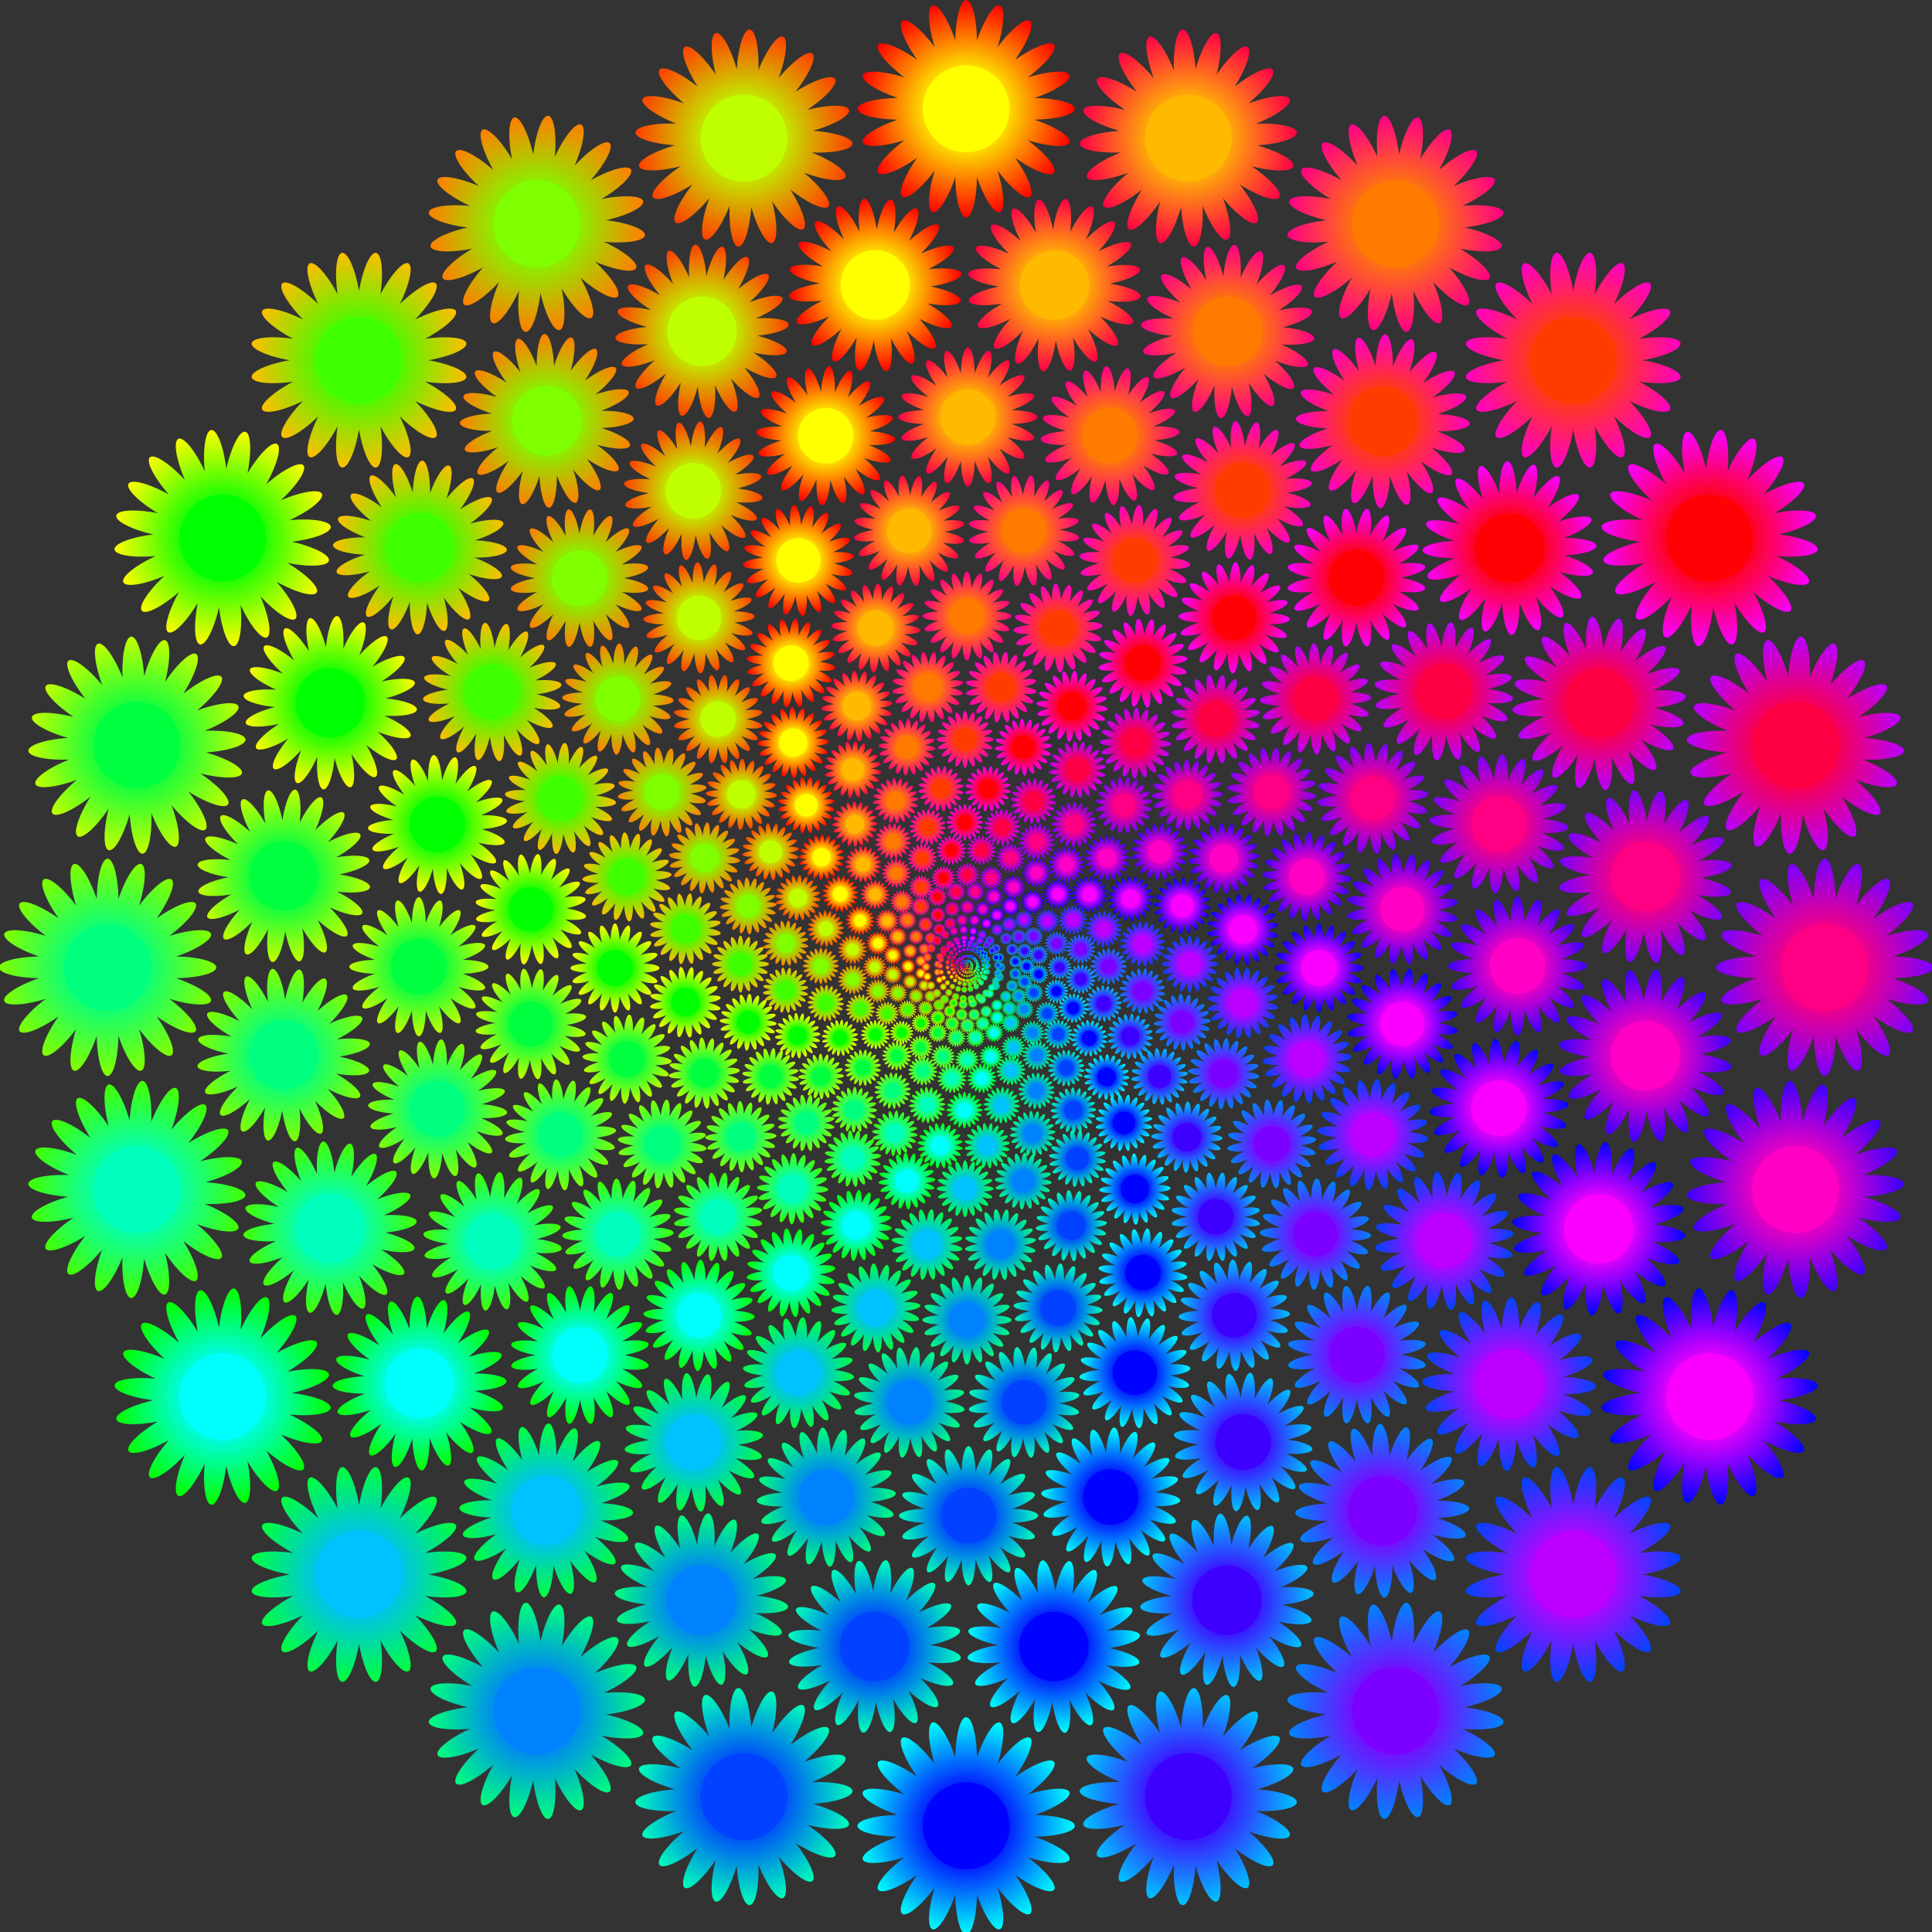<?xml version="1.0" encoding="UTF-8" standalone="no"?>
<svg id="svg4519" xmlns:rdf="http://www.w3.org/1999/02/22-rdf-syntax-ns#" xmlns="http://www.w3.org/2000/svg" viewBox="0 0 2000 2000" height="564.44mm" width="564.44mm" version="1.1" xmlns:cc="http://creativecommons.org/ns#" xmlns:xlink="http://www.w3.org/1999/xlink" xmlns:dc="http://purl.org/dc/elements/1.1/">
<rect x="0" y="0" width="2000" height="2000" fill="#333333" stroke="none"/>
<defs id="defs4521">
<radialGradient id="radialGradient4639" gradientUnits="userSpaceOnUse" cy="732.36" cx="350" gradientTransform="translate(0 0)" r="300">
<stop id="stop4641" stop-color="#fdff00" offset="0"/>
<stop id="stop4648" stop-color="#fbfe00" offset="0.3"/>
<stop id="stop4635" stop-color="#f00" offset="1"/>
</radialGradient>
<radialGradient id="radialGradient6275-531" gradientUnits="userSpaceOnUse" cx="350" cy="732.36" r="300" gradientTransform="translate(0 0)">
<stop id="stop6534" stop-color="#bdff00" offset="0"/>
<stop id="stop6536" stop-color="#bbfe00" offset="0.3"/>
<stop id="stop6538" stop-color="#ff3f00" offset="1"/>
</radialGradient>
<radialGradient id="radialGradient6283-985-687" gradientUnits="userSpaceOnUse" cx="350" cy="732.36" r="300" gradientTransform="translate(0 0)">
<stop id="stop7252" stop-color="#7dff00" offset="0"/>
<stop id="stop7254" stop-color="#7bfe00" offset="0.3"/>
<stop id="stop7256" stop-color="#ff7e00" offset="1"/>
</radialGradient>
<radialGradient id="radialGradient6291-210-422-27" gradientUnits="userSpaceOnUse" cx="350" cy="732.36" r="300" gradientTransform="translate(0 0)">
<stop id="stop8078" stop-color="#3dff00" offset="0"/>
<stop id="stop8080" stop-color="#3bfe00" offset="0.3"/>
<stop id="stop8082" stop-color="#ffbd00" offset="1"/>
</radialGradient>
<radialGradient id="radialGradient6299-179-989-215-23" gradientUnits="userSpaceOnUse" cx="350" cy="732.36" r="300" gradientTransform="translate(0 0)">
<stop id="stop9138" stop-color="#00ff02" offset="0"/>
<stop id="stop9140" stop-color="#00fe04" offset="0.3"/>
<stop id="stop9142" stop-color="#fffc00" offset="1"/>
</radialGradient>
<radialGradient id="radialGradient6307-276-599-497-52-405" gradientUnits="userSpaceOnUse" cx="350" cy="732.36" r="300" gradientTransform="translate(0 0)">
<stop id="stop10398" stop-color="#00ff41" offset="0"/>
<stop id="stop10400" stop-color="#00fe43" offset="0.3"/>
<stop id="stop10402" stop-color="#c2ff00" offset="1"/>
</radialGradient>
<radialGradient id="radialGradient6315-416-536-420-761-30-67" gradientUnits="userSpaceOnUse" cx="350" cy="732.36" r="300" gradientTransform="translate(0 0)">
<stop id="stop11832" stop-color="#00ff80" offset="0"/>
<stop id="stop11834" stop-color="#00fe82" offset="0.3"/>
<stop id="stop11836" stop-color="#82ff00" offset="1"/>
</radialGradient>
<radialGradient id="radialGradient6323-384-93-635-547-896-989-806" gradientUnits="userSpaceOnUse" cx="350" cy="732.36" r="300" gradientTransform="translate(0 0)">
<stop id="stop13446" stop-color="#00ffbf" offset="0"/>
<stop id="stop13448" stop-color="#00fec1" offset="0.3"/>
<stop id="stop13450" stop-color="#42ff00" offset="1"/>
</radialGradient>
<radialGradient id="radialGradient6331-760-488-788-406-255-333-762-30" gradientUnits="userSpaceOnUse" cx="350" cy="732.36" r="300" gradientTransform="translate(0 0)">
<stop id="stop15190" stop-color="#00fffe" offset="0"/>
<stop id="stop15192" stop-color="#00fbfe" offset="0.3"/>
<stop id="stop15194" stop-color="#02ff00" offset="1"/>
</radialGradient>
<radialGradient id="radialGradient6339-646-468-794-143-983-822-316-762-674" gradientUnits="userSpaceOnUse" cx="350" cy="732.36" r="300" gradientTransform="translate(0 0)">
<stop id="stop17110" stop-color="#00c0ff" offset="0"/>
<stop id="stop17112" stop-color="#00bbfe" offset="0.3"/>
<stop id="stop17114" stop-color="#00ff3d" offset="1"/>
</radialGradient>
<radialGradient id="radialGradient6347-230-658-770-272-552-68-695-644-134-873" gradientUnits="userSpaceOnUse" cx="350" cy="732.36" r="300" gradientTransform="translate(0 0)">
<stop id="stop19260" stop-color="#0080ff" offset="0"/>
<stop id="stop19262" stop-color="#007bfe" offset="0.3"/>
<stop id="stop19264" stop-color="#00ff7c" offset="1"/>
</radialGradient>
<radialGradient id="radialGradient6355-77-35-247-913-927-624-88-688-833-853-1" gradientUnits="userSpaceOnUse" cx="350" cy="732.36" r="300" gradientTransform="translate(0 0)">
<stop id="stop21406" stop-color="#0040ff" offset="0"/>
<stop id="stop21408" stop-color="#003bfe" offset="0.3"/>
<stop id="stop21410" stop-color="#0fb" offset="1"/>
</radialGradient>
<radialGradient id="radialGradient6363-266-74-876-582-154-479-417-632-936-592-294-570" gradientUnits="userSpaceOnUse" cx="350" cy="732.36" r="300" gradientTransform="translate(0 0)">
<stop id="stop23706" stop-color="#00f" offset="0"/>
<stop id="stop23708" stop-color="#0400fe" offset="0.3"/>
<stop id="stop23710" stop-color="#00fffa" offset="1"/>
</radialGradient>
<radialGradient id="radialGradient6371-699-723-705-920-368-355-744-627-652-480-505-404-461" gradientUnits="userSpaceOnUse" cx="350" cy="732.36" r="300" gradientTransform="translate(0 0)">
<stop id="stop26190" stop-color="#3f00ff" offset="0"/>
<stop id="stop26192" stop-color="#4300fe" offset="0.3"/>
<stop id="stop26194" stop-color="#00c4ff" offset="1"/>
</radialGradient>
<radialGradient id="radialGradient6379-973-446-366-263-628-458-174-213-531-234-513-8-68-314" gradientUnits="userSpaceOnUse" cx="350" cy="732.36" r="300" gradientTransform="translate(0 0)">
<stop id="stop28744" stop-color="#7e00ff" offset="0"/>
<stop id="stop28746" stop-color="#8200fe" offset="0.3"/>
<stop id="stop28748" stop-color="#0084ff" offset="1"/>
</radialGradient>
<radialGradient id="radialGradient6387-542-13-414-351-563-835-58-407-324-788-749-246-599-735-248" gradientUnits="userSpaceOnUse" cx="350" cy="732.36" r="300" gradientTransform="translate(0 0)">
<stop id="stop31342" stop-color="#bd00ff" offset="0"/>
<stop id="stop31344" stop-color="#c100fe" offset="0.3"/>
<stop id="stop31346" stop-color="#04f" offset="1"/>
</radialGradient>
<radialGradient id="radialGradient6395-318-567-387-564-260-123-696-504-702-128-188-941-480-766-326-417" gradientUnits="userSpaceOnUse" cx="350" cy="732.36" r="300" gradientTransform="translate(0 0)">
<stop id="stop34078" stop-color="#fc00ff" offset="0"/>
<stop id="stop34080" stop-color="#fe00fb" offset="0.3"/>
<stop id="stop34082" stop-color="#0004ff" offset="1"/>
</radialGradient>
<radialGradient id="radialGradient6403-834-731-815-902-768-750-145-17-18-310-144-548-857-503-710-208-895" gradientUnits="userSpaceOnUse" cx="350" cy="732.36" r="300" gradientTransform="translate(0 0)">
<stop id="stop36830" stop-color="#ff00c2" offset="0"/>
<stop id="stop36832" stop-color="#fe00bb" offset="0.3"/>
<stop id="stop36834" stop-color="#3b00ff" offset="1"/>
</radialGradient>
<radialGradient id="radialGradient6411-82-240-675-449-50-522-534-983-297-856-928-521-525-561-924-824-534-317" gradientUnits="userSpaceOnUse" cx="350" cy="732.36" r="300" gradientTransform="translate(0 0)">
<stop id="stop39660" stop-color="#ff0082" offset="0"/>
<stop id="stop39662" stop-color="#fe007b" offset="0.3"/>
<stop id="stop39664" stop-color="#7a00ff" offset="1"/>
</radialGradient>
<radialGradient id="radialGradient6419-242-519-289-149-192-326-621-748-263-351-644-768-702-571-573-334-797-375-89" gradientUnits="userSpaceOnUse" cx="350" cy="732.36" r="300" gradientTransform="translate(0 0)">
<stop id="stop42566" stop-color="#ff0042" offset="0"/>
<stop id="stop42568" stop-color="#fe003b" offset="0.3"/>
<stop id="stop42570" stop-color="#b900ff" offset="1"/>
</radialGradient>
<radialGradient id="radialGradient6427-59-89-309-103-525-884-764-992-839-537-91-17-980-986-746-559-545-327-383-208" gradientUnits="userSpaceOnUse" cx="350" cy="732.36" r="300" gradientTransform="translate(0 0)">
<stop id="stop45498" stop-color="#ff0002" offset="0"/>
<stop id="stop45500" stop-color="#fe0400" offset="0.3"/>
<stop id="stop45502" stop-color="#f800ff" offset="1"/>
</radialGradient>
<radialGradient id="radialGradient6435-765-225-303-360-746-721-903-184-150-741-718-687-297-644-335-451-162-436-684-789-969" gradientUnits="userSpaceOnUse" cx="350" cy="732.36" r="300" gradientTransform="translate(0 0)">
<stop id="stop48470" stop-color="#ff3d00" offset="0"/>
<stop id="stop48472" stop-color="#fe4300" offset="0.3"/>
<stop id="stop48474" stop-color="#ff00c6" offset="1"/>
</radialGradient>
<radialGradient id="radialGradient6443-486-256-210-459-86-166-305-37-36-828-502-787-883-553-855-257-38-287-120-500-106-574" gradientUnits="userSpaceOnUse" cx="350" cy="732.36" r="300" gradientTransform="translate(0 0)">
<stop id="stop51464" stop-color="#ff7c00" offset="0"/>
<stop id="stop51466" stop-color="#fe8200" offset="0.3"/>
<stop id="stop51468" stop-color="#ff0086" offset="1"/>
</radialGradient>
<radialGradient id="radialGradient6451-725-801-404-720-342-446-199-743-864-420-828-395-539-257-960-198-196-554-800-498-295-403-379" gradientUnits="userSpaceOnUse" cx="350" cy="732.36" r="300" gradientTransform="translate(0 0)">
<stop id="stop54462" stop-color="#fb0" offset="0"/>
<stop id="stop54464" stop-color="#fec100" offset="0.3"/>
<stop id="stop54466" stop-color="#ff0046" offset="1"/>
</radialGradient>
</defs>
<g id="layer1" transform="translate(2320 -3772.4)">
<g id="g56041" transform="matrix(.375 0 0 .375 -1451.1 3610.4)">
<g id="g4888">
<path id="path4529" d="m350 432.36a30 117.82 0 0 0 -29.914 111.05 117.82 30 72 0 0 -62.791 -96.367 117.82 30 72 0 0 5.869 114.86 117.82 30 54 0 0 -89.5 -72.252 117.82 30 54 0 0 41.074 107.43 117.82 30 36 0 0 -107.44 -41.05 117.82 30 36 0 0 72.26 89.47 117.82 30 18 0 0 -114.87 -5.84 117.82 30 18 0 0 96.37 62.76 117.82 30 0 0 0 -111.05 29.94 117.82 30 0 0 0 111.05 29.914 30 117.82 72 0 0 -96.369 62.791 30 117.82 72 0 0 114.86 -5.865 30 117.82 54 0 0 -72.244 89.496 30 117.82 54 0 0 107.42 -41.072 30 117.82 36 0 0 -41.055 107.44 30 117.82 36 0 0 89.477 -72.26 30 117.82 18 0 0 -5.846 114.87 30 117.82 18 0 0 62.766 -96.371 30 117.82 0 0 0 29.94 111.09 30 117.82 0 0 0 29.914 -111.05 117.82 30 72 0 0 62.791 96.367 117.82 30 72 0 0 -5.869 -114.86 117.82 30 54 0 0 89.5 72.25 117.82 30 54 0 0 -41.074 -107.42 117.82 30 36 0 0 107.44 41.055 117.82 30 36 0 0 -72.26 -89.473 117.82 30 18 0 0 114.87 5.842 117.82 30 18 0 0 -96.37 -62.81 117.82 30 0 0 0 111.05 -29.94 117.82 30 0 0 0 -111.05 -29.91 30 117.82 72 0 0 96.367 -62.791 30 117.82 72 0 0 -114.86 5.867 30 117.82 54 0 0 72.244 -89.496 30 117.82 54 0 0 -107.43 41.072 30 117.82 36 0 0 41.057 -107.44 30 117.82 36 0 0 -89.475 72.26 30 117.82 18 0 0 5.844 -114.87 30 117.82 18 0 0 -62.766 96.371 30 117.82 0 0 0 -29.93 -111.06z" fill="url(#radialGradient4639)"/>
<circle id="path4577" cx="350" cy="732.36" r="120" fill="#ff0"/>
</g>
<g id="g6269" transform="matrix(.966 -.259 .259 .966 -791.02 196.3)">
<path id="path6271" d="m350 432.36a30 117.82 0 0 0 -29.914 111.05 117.82 30 72 0 0 -62.791 -96.367 117.82 30 72 0 0 5.869 114.86 117.82 30 54 0 0 -89.5 -72.252 117.82 30 54 0 0 41.074 107.43 117.82 30 36 0 0 -107.44 -41.05 117.82 30 36 0 0 72.26 89.47 117.82 30 18 0 0 -114.87 -5.84 117.82 30 18 0 0 96.37 62.76 117.82 30 0 0 0 -111.05 29.94 117.82 30 0 0 0 111.05 29.914 30 117.82 72 0 0 -96.369 62.791 30 117.82 72 0 0 114.86 -5.865 30 117.82 54 0 0 -72.244 89.496 30 117.82 54 0 0 107.42 -41.072 30 117.82 36 0 0 -41.055 107.44 30 117.82 36 0 0 89.477 -72.26 30 117.82 18 0 0 -5.846 114.87 30 117.82 18 0 0 62.766 -96.371 30 117.82 0 0 0 29.94 111.09 30 117.82 0 0 0 29.914 -111.05 117.82 30 72 0 0 62.791 96.367 117.82 30 72 0 0 -5.869 -114.86 117.82 30 54 0 0 89.5 72.25 117.82 30 54 0 0 -41.074 -107.42 117.82 30 36 0 0 107.44 41.055 117.82 30 36 0 0 -72.26 -89.473 117.82 30 18 0 0 114.87 5.842 117.82 30 18 0 0 -96.37 -62.81 117.82 30 0 0 0 111.05 -29.94 117.82 30 0 0 0 -111.05 -29.91 30 117.82 72 0 0 96.367 -62.791 30 117.82 72 0 0 -114.86 5.867 30 117.82 54 0 0 72.244 -89.496 30 117.82 54 0 0 -107.43 41.072 30 117.82 36 0 0 41.057 -107.44 30 117.82 36 0 0 -89.475 72.26 30 117.82 18 0 0 5.844 -114.87 30 117.82 18 0 0 -62.766 96.371 30 117.82 0 0 0 -29.93 -111.06z" fill="url(#radialGradient6275-531)"/>
<circle id="circle6273" cy="732.36" cx="350" r="120" fill="#bfff00"/>
</g>
<g id="g6277" transform="matrix(.866 -0.5 0.5 .866 -1504.3 590.64)">
<path id="path6279" d="m350 432.36a30 117.82 0 0 0 -29.914 111.05 117.82 30 72 0 0 -62.791 -96.367 117.82 30 72 0 0 5.869 114.86 117.82 30 54 0 0 -89.5 -72.252 117.82 30 54 0 0 41.074 107.43 117.82 30 36 0 0 -107.44 -41.05 117.82 30 36 0 0 72.26 89.47 117.82 30 18 0 0 -114.87 -5.84 117.82 30 18 0 0 96.37 62.76 117.82 30 0 0 0 -111.05 29.94 117.82 30 0 0 0 111.05 29.914 30 117.82 72 0 0 -96.369 62.791 30 117.82 72 0 0 114.86 -5.865 30 117.82 54 0 0 -72.244 89.496 30 117.82 54 0 0 107.42 -41.072 30 117.82 36 0 0 -41.055 107.44 30 117.82 36 0 0 89.477 -72.26 30 117.82 18 0 0 -5.846 114.87 30 117.82 18 0 0 62.766 -96.371 30 117.82 0 0 0 29.94 111.09 30 117.82 0 0 0 29.914 -111.05 117.82 30 72 0 0 62.791 96.367 117.82 30 72 0 0 -5.869 -114.86 117.82 30 54 0 0 89.5 72.25 117.82 30 54 0 0 -41.074 -107.42 117.82 30 36 0 0 107.44 41.055 117.82 30 36 0 0 -72.26 -89.473 117.82 30 18 0 0 114.87 5.842 117.82 30 18 0 0 -96.37 -62.81 117.82 30 0 0 0 111.05 -29.94 117.82 30 0 0 0 -111.05 -29.91 30 117.82 72 0 0 96.367 -62.791 30 117.82 72 0 0 -114.86 5.867 30 117.82 54 0 0 72.244 -89.496 30 117.82 54 0 0 -107.43 41.072 30 117.82 36 0 0 41.057 -107.44 30 117.82 36 0 0 -89.475 72.26 30 117.82 18 0 0 5.844 -114.87 30 117.82 18 0 0 -62.766 96.371 30 117.82 0 0 0 -29.93 -111.06z" fill="url(#radialGradient6283-985-687)"/>
<circle id="circle6281" cx="350" cy="732.36" r="120" fill="#7fff00"/>
</g>
<g id="g6285" transform="matrix(.707 -.707 .707 .707 -2091.2 1156.1)">
<path id="path6287" d="m350 432.36a30 117.82 0 0 0 -29.914 111.05 117.82 30 72 0 0 -62.791 -96.367 117.82 30 72 0 0 5.869 114.86 117.82 30 54 0 0 -89.5 -72.252 117.82 30 54 0 0 41.074 107.43 117.82 30 36 0 0 -107.44 -41.05 117.82 30 36 0 0 72.26 89.47 117.82 30 18 0 0 -114.87 -5.84 117.82 30 18 0 0 96.37 62.76 117.82 30 0 0 0 -111.05 29.94 117.82 30 0 0 0 111.05 29.914 30 117.82 72 0 0 -96.369 62.791 30 117.82 72 0 0 114.86 -5.865 30 117.82 54 0 0 -72.244 89.496 30 117.82 54 0 0 107.42 -41.072 30 117.82 36 0 0 -41.055 107.44 30 117.82 36 0 0 89.477 -72.26 30 117.82 18 0 0 -5.846 114.87 30 117.82 18 0 0 62.766 -96.371 30 117.82 0 0 0 29.94 111.09 30 117.82 0 0 0 29.914 -111.05 117.82 30 72 0 0 62.791 96.367 117.82 30 72 0 0 -5.869 -114.86 117.82 30 54 0 0 89.5 72.25 117.82 30 54 0 0 -41.074 -107.42 117.82 30 36 0 0 107.44 41.055 117.82 30 36 0 0 -72.26 -89.473 117.82 30 18 0 0 114.87 5.842 117.82 30 18 0 0 -96.37 -62.81 117.82 30 0 0 0 111.05 -29.94 117.82 30 0 0 0 -111.05 -29.91 30 117.82 72 0 0 96.367 -62.791 30 117.82 72 0 0 -114.86 5.867 30 117.82 54 0 0 72.244 -89.496 30 117.82 54 0 0 -107.43 41.072 30 117.82 36 0 0 41.057 -107.44 30 117.82 36 0 0 -89.475 72.26 30 117.82 18 0 0 5.844 -114.87 30 117.82 18 0 0 -62.766 96.371 30 117.82 0 0 0 -29.93 -111.06z" fill="url(#radialGradient6291-210-422-27)"/>
<circle id="circle6289" cy="732.36" cx="350" r="120" fill="#3fff00"/>
</g>
<g id="g6293" transform="matrix(.5 -.866 .866 .5 -2511.7 1854.3)">
<path id="path6295" d="m350 432.36a30 117.82 0 0 0 -29.914 111.05 117.82 30 72 0 0 -62.791 -96.367 117.82 30 72 0 0 5.869 114.86 117.82 30 54 0 0 -89.5 -72.252 117.82 30 54 0 0 41.074 107.43 117.82 30 36 0 0 -107.44 -41.05 117.82 30 36 0 0 72.26 89.47 117.82 30 18 0 0 -114.87 -5.84 117.82 30 18 0 0 96.37 62.76 117.82 30 0 0 0 -111.05 29.94 117.82 30 0 0 0 111.05 29.914 30 117.82 72 0 0 -96.369 62.791 30 117.82 72 0 0 114.86 -5.865 30 117.82 54 0 0 -72.244 89.496 30 117.82 54 0 0 107.42 -41.072 30 117.82 36 0 0 -41.055 107.44 30 117.82 36 0 0 89.477 -72.26 30 117.82 18 0 0 -5.846 114.87 30 117.82 18 0 0 62.766 -96.371 30 117.82 0 0 0 29.94 111.09 30 117.82 0 0 0 29.914 -111.05 117.82 30 72 0 0 62.791 96.367 117.82 30 72 0 0 -5.869 -114.86 117.82 30 54 0 0 89.5 72.25 117.82 30 54 0 0 -41.074 -107.42 117.82 30 36 0 0 107.44 41.055 117.82 30 36 0 0 -72.26 -89.473 117.82 30 18 0 0 114.87 5.842 117.82 30 18 0 0 -96.37 -62.81 117.82 30 0 0 0 111.05 -29.94 117.82 30 0 0 0 -111.05 -29.91 30 117.82 72 0 0 96.367 -62.791 30 117.82 72 0 0 -114.86 5.867 30 117.82 54 0 0 72.244 -89.496 30 117.82 54 0 0 -107.43 41.072 30 117.82 36 0 0 41.057 -107.44 30 117.82 36 0 0 -89.475 72.26 30 117.82 18 0 0 5.844 -114.87 30 117.82 18 0 0 -62.766 96.371 30 117.82 0 0 0 -29.93 -111.06z" fill="url(#radialGradient6299-179-989-215-23)"/>
<circle id="circle6297" cx="350" cy="732.36" r="120" fill="#0f0"/>
</g>
<g id="g6301" transform="matrix(.259 -.966 .966 .259 -2737.2 2637.5)">
<path id="path6303" d="m350 432.36a30 117.82 0 0 0 -29.914 111.05 117.82 30 72 0 0 -62.791 -96.367 117.82 30 72 0 0 5.869 114.86 117.82 30 54 0 0 -89.5 -72.252 117.82 30 54 0 0 41.074 107.43 117.82 30 36 0 0 -107.44 -41.05 117.82 30 36 0 0 72.26 89.47 117.82 30 18 0 0 -114.87 -5.84 117.82 30 18 0 0 96.37 62.76 117.82 30 0 0 0 -111.05 29.94 117.82 30 0 0 0 111.05 29.914 30 117.82 72 0 0 -96.369 62.791 30 117.82 72 0 0 114.86 -5.865 30 117.82 54 0 0 -72.244 89.496 30 117.82 54 0 0 107.42 -41.072 30 117.82 36 0 0 -41.055 107.44 30 117.82 36 0 0 89.477 -72.26 30 117.82 18 0 0 -5.846 114.87 30 117.82 18 0 0 62.766 -96.371 30 117.82 0 0 0 29.94 111.09 30 117.82 0 0 0 29.914 -111.05 117.82 30 72 0 0 62.791 96.367 117.82 30 72 0 0 -5.869 -114.86 117.82 30 54 0 0 89.5 72.25 117.82 30 54 0 0 -41.074 -107.42 117.82 30 36 0 0 107.44 41.055 117.82 30 36 0 0 -72.26 -89.473 117.82 30 18 0 0 114.87 5.842 117.82 30 18 0 0 -96.37 -62.81 117.82 30 0 0 0 111.05 -29.94 117.82 30 0 0 0 -111.05 -29.91 30 117.82 72 0 0 96.367 -62.791 30 117.82 72 0 0 -114.86 5.867 30 117.82 54 0 0 72.244 -89.496 30 117.82 54 0 0 -107.43 41.072 30 117.82 36 0 0 41.057 -107.44 30 117.82 36 0 0 -89.475 72.26 30 117.82 18 0 0 5.844 -114.87 30 117.82 18 0 0 -62.766 96.371 30 117.82 0 0 0 -29.93 -111.06z" fill="url(#radialGradient6307-276-599-497-52-405)"/>
<circle id="circle6305" cy="732.36" cx="350" r="120" fill="#00ff3f"/>
</g>
<g id="g6309" transform="matrix(0 -1 1 0 -2752.4 3452.4)">
<path id="path6311" d="m350 432.36a30 117.82 0 0 0 -29.914 111.05 117.82 30 72 0 0 -62.791 -96.367 117.82 30 72 0 0 5.869 114.86 117.82 30 54 0 0 -89.5 -72.252 117.82 30 54 0 0 41.074 107.43 117.82 30 36 0 0 -107.44 -41.05 117.82 30 36 0 0 72.26 89.47 117.82 30 18 0 0 -114.87 -5.84 117.82 30 18 0 0 96.37 62.76 117.82 30 0 0 0 -111.05 29.94 117.82 30 0 0 0 111.05 29.914 30 117.82 72 0 0 -96.369 62.791 30 117.82 72 0 0 114.86 -5.865 30 117.82 54 0 0 -72.244 89.496 30 117.82 54 0 0 107.42 -41.072 30 117.82 36 0 0 -41.055 107.44 30 117.82 36 0 0 89.477 -72.26 30 117.82 18 0 0 -5.846 114.87 30 117.82 18 0 0 62.766 -96.371 30 117.82 0 0 0 29.94 111.09 30 117.82 0 0 0 29.914 -111.05 117.82 30 72 0 0 62.791 96.367 117.82 30 72 0 0 -5.869 -114.86 117.82 30 54 0 0 89.5 72.25 117.82 30 54 0 0 -41.074 -107.42 117.82 30 36 0 0 107.44 41.055 117.82 30 36 0 0 -72.26 -89.473 117.82 30 18 0 0 114.87 5.842 117.82 30 18 0 0 -96.37 -62.81 117.82 30 0 0 0 111.05 -29.94 117.82 30 0 0 0 -111.05 -29.91 30 117.82 72 0 0 96.367 -62.791 30 117.82 72 0 0 -114.86 5.867 30 117.82 54 0 0 72.244 -89.496 30 117.82 54 0 0 -107.43 41.072 30 117.82 36 0 0 41.057 -107.44 30 117.82 36 0 0 -89.475 72.26 30 117.82 18 0 0 5.844 -114.87 30 117.82 18 0 0 -62.766 96.371 30 117.82 0 0 0 -29.93 -111.06z" fill="url(#radialGradient6315-416-536-420-761-30-67)"/>
<circle id="circle6313" cx="350" cy="732.36" r="120" fill="#00ff7e"/>
</g>
<g id="g6317" transform="matrix(-.259 -.966 .966 -.259 -2556.1 4243.4)">
<path id="path6319" d="m350 432.36a30 117.82 0 0 0 -29.914 111.05 117.82 30 72 0 0 -62.791 -96.367 117.82 30 72 0 0 5.869 114.86 117.82 30 54 0 0 -89.5 -72.252 117.82 30 54 0 0 41.074 107.43 117.82 30 36 0 0 -107.44 -41.05 117.82 30 36 0 0 72.26 89.47 117.82 30 18 0 0 -114.87 -5.84 117.82 30 18 0 0 96.37 62.76 117.82 30 0 0 0 -111.05 29.94 117.82 30 0 0 0 111.05 29.914 30 117.82 72 0 0 -96.369 62.791 30 117.82 72 0 0 114.86 -5.865 30 117.82 54 0 0 -72.244 89.496 30 117.82 54 0 0 107.42 -41.072 30 117.82 36 0 0 -41.055 107.44 30 117.82 36 0 0 89.477 -72.26 30 117.82 18 0 0 -5.846 114.87 30 117.82 18 0 0 62.766 -96.371 30 117.82 0 0 0 29.94 111.09 30 117.82 0 0 0 29.914 -111.05 117.82 30 72 0 0 62.791 96.367 117.82 30 72 0 0 -5.869 -114.86 117.82 30 54 0 0 89.5 72.25 117.82 30 54 0 0 -41.074 -107.42 117.82 30 36 0 0 107.44 41.055 117.82 30 36 0 0 -72.26 -89.473 117.82 30 18 0 0 114.87 5.842 117.82 30 18 0 0 -96.37 -62.81 117.82 30 0 0 0 111.05 -29.94 117.82 30 0 0 0 -111.05 -29.91 30 117.82 72 0 0 96.367 -62.791 30 117.82 72 0 0 -114.86 5.867 30 117.82 54 0 0 72.244 -89.496 30 117.82 54 0 0 -107.43 41.072 30 117.82 36 0 0 41.057 -107.44 30 117.82 36 0 0 -89.475 72.26 30 117.82 18 0 0 5.844 -114.87 30 117.82 18 0 0 -62.766 96.371 30 117.82 0 0 0 -29.93 -111.06z" fill="url(#radialGradient6323-384-93-635-547-896-989-806)"/>
<circle id="circle6321" cy="732.36" cx="350" r="120" fill="#00ffbd"/>
</g>
<g id="g6325" transform="matrix(-0.5 -.866 .866 -0.5 -2161.7 4956.7)">
<path id="path6327" d="m350 432.36a30 117.82 0 0 0 -29.914 111.05 117.82 30 72 0 0 -62.791 -96.367 117.82 30 72 0 0 5.869 114.86 117.82 30 54 0 0 -89.5 -72.252 117.82 30 54 0 0 41.074 107.43 117.82 30 36 0 0 -107.44 -41.05 117.82 30 36 0 0 72.26 89.47 117.82 30 18 0 0 -114.87 -5.84 117.82 30 18 0 0 96.37 62.76 117.82 30 0 0 0 -111.05 29.94 117.82 30 0 0 0 111.05 29.914 30 117.82 72 0 0 -96.369 62.791 30 117.82 72 0 0 114.86 -5.865 30 117.82 54 0 0 -72.244 89.496 30 117.82 54 0 0 107.42 -41.072 30 117.82 36 0 0 -41.055 107.44 30 117.82 36 0 0 89.477 -72.26 30 117.82 18 0 0 -5.846 114.87 30 117.82 18 0 0 62.766 -96.371 30 117.82 0 0 0 29.94 111.09 30 117.82 0 0 0 29.914 -111.05 117.82 30 72 0 0 62.791 96.367 117.82 30 72 0 0 -5.869 -114.86 117.82 30 54 0 0 89.5 72.25 117.82 30 54 0 0 -41.074 -107.42 117.82 30 36 0 0 107.44 41.055 117.82 30 36 0 0 -72.26 -89.473 117.82 30 18 0 0 114.87 5.842 117.82 30 18 0 0 -96.37 -62.81 117.82 30 0 0 0 111.05 -29.94 117.82 30 0 0 0 -111.05 -29.91 30 117.82 72 0 0 96.367 -62.791 30 117.82 72 0 0 -114.86 5.867 30 117.82 54 0 0 72.244 -89.496 30 117.82 54 0 0 -107.43 41.072 30 117.82 36 0 0 41.057 -107.44 30 117.82 36 0 0 -89.475 72.26 30 117.82 18 0 0 5.844 -114.87 30 117.82 18 0 0 -62.766 96.371 30 117.82 0 0 0 -29.93 -111.06z" fill="url(#radialGradient6331-760-488-788-406-255-333-762-30)"/>
<circle id="circle6329" cx="350" cy="732.36" r="120" fill="#00fffc"/>
</g>
<g id="g6333" transform="matrix(-.707 -.707 .707 -.707 -1596.2 5543.6)">
<path id="path6335" d="m350 432.36a30 117.82 0 0 0 -29.914 111.05 117.82 30 72 0 0 -62.791 -96.367 117.82 30 72 0 0 5.869 114.86 117.82 30 54 0 0 -89.5 -72.252 117.82 30 54 0 0 41.074 107.43 117.82 30 36 0 0 -107.44 -41.05 117.82 30 36 0 0 72.26 89.47 117.82 30 18 0 0 -114.87 -5.84 117.82 30 18 0 0 96.37 62.76 117.82 30 0 0 0 -111.05 29.94 117.82 30 0 0 0 111.05 29.914 30 117.82 72 0 0 -96.369 62.791 30 117.82 72 0 0 114.86 -5.865 30 117.82 54 0 0 -72.244 89.496 30 117.82 54 0 0 107.42 -41.072 30 117.82 36 0 0 -41.055 107.44 30 117.82 36 0 0 89.477 -72.26 30 117.82 18 0 0 -5.846 114.87 30 117.82 18 0 0 62.766 -96.371 30 117.82 0 0 0 29.94 111.09 30 117.82 0 0 0 29.914 -111.05 117.82 30 72 0 0 62.791 96.367 117.82 30 72 0 0 -5.869 -114.86 117.82 30 54 0 0 89.5 72.25 117.82 30 54 0 0 -41.074 -107.42 117.82 30 36 0 0 107.44 41.055 117.82 30 36 0 0 -72.26 -89.473 117.82 30 18 0 0 114.87 5.842 117.82 30 18 0 0 -96.37 -62.81 117.82 30 0 0 0 111.05 -29.94 117.82 30 0 0 0 -111.05 -29.91 30 117.82 72 0 0 96.367 -62.791 30 117.82 72 0 0 -114.86 5.867 30 117.82 54 0 0 72.244 -89.496 30 117.82 54 0 0 -107.43 41.072 30 117.82 36 0 0 41.057 -107.44 30 117.82 36 0 0 -89.475 72.26 30 117.82 18 0 0 5.844 -114.87 30 117.82 18 0 0 -62.766 96.371 30 117.82 0 0 0 -29.93 -111.06z" fill="url(#radialGradient6339-646-468-794-143-983-822-316-762-674)"/>
<circle id="circle6337" cy="732.36" cx="350" r="120" fill="#00c2ff"/>
</g>
<g id="g6341" transform="matrix(-.866 -.5 .5 -.866 -898.07 5964.1)">
<path id="path6343" d="m350 432.36a30 117.82 0 0 0 -29.914 111.05 117.82 30 72 0 0 -62.791 -96.367 117.82 30 72 0 0 5.869 114.86 117.82 30 54 0 0 -89.5 -72.252 117.82 30 54 0 0 41.074 107.43 117.82 30 36 0 0 -107.44 -41.05 117.82 30 36 0 0 72.26 89.47 117.82 30 18 0 0 -114.87 -5.84 117.82 30 18 0 0 96.37 62.76 117.82 30 0 0 0 -111.05 29.94 117.82 30 0 0 0 111.05 29.914 30 117.82 72 0 0 -96.369 62.791 30 117.82 72 0 0 114.86 -5.865 30 117.82 54 0 0 -72.244 89.496 30 117.82 54 0 0 107.42 -41.072 30 117.82 36 0 0 -41.055 107.44 30 117.82 36 0 0 89.477 -72.26 30 117.82 18 0 0 -5.846 114.87 30 117.82 18 0 0 62.766 -96.371 30 117.82 0 0 0 29.94 111.09 30 117.82 0 0 0 29.914 -111.05 117.82 30 72 0 0 62.791 96.367 117.82 30 72 0 0 -5.869 -114.86 117.82 30 54 0 0 89.5 72.25 117.82 30 54 0 0 -41.074 -107.42 117.82 30 36 0 0 107.44 41.055 117.82 30 36 0 0 -72.26 -89.473 117.82 30 18 0 0 114.87 5.842 117.82 30 18 0 0 -96.37 -62.81 117.82 30 0 0 0 111.05 -29.94 117.82 30 0 0 0 -111.05 -29.91 30 117.82 72 0 0 96.367 -62.791 30 117.82 72 0 0 -114.86 5.867 30 117.82 54 0 0 72.244 -89.496 30 117.82 54 0 0 -107.43 41.072 30 117.82 36 0 0 41.057 -107.44 30 117.82 36 0 0 -89.475 72.26 30 117.82 18 0 0 5.844 -114.87 30 117.82 18 0 0 -62.766 96.371 30 117.82 0 0 0 -29.93 -111.06z" fill="url(#radialGradient6347-230-658-770-272-552-68-695-644-134-873)"/>
<circle id="circle6345" cx="350" cy="732.36" r="120" fill="#0082ff"/>
</g>
<g id="g6349" transform="matrix(-.966 -.259 .259 -.966 -114.88 6189.6)">
<path id="path6351" d="m350 432.36a30 117.82 0 0 0 -29.914 111.05 117.82 30 72 0 0 -62.791 -96.367 117.82 30 72 0 0 5.869 114.86 117.82 30 54 0 0 -89.5 -72.252 117.82 30 54 0 0 41.074 107.43 117.82 30 36 0 0 -107.44 -41.05 117.82 30 36 0 0 72.26 89.47 117.82 30 18 0 0 -114.87 -5.84 117.82 30 18 0 0 96.37 62.76 117.82 30 0 0 0 -111.05 29.94 117.82 30 0 0 0 111.05 29.914 30 117.82 72 0 0 -96.369 62.791 30 117.82 72 0 0 114.86 -5.865 30 117.82 54 0 0 -72.244 89.496 30 117.82 54 0 0 107.42 -41.072 30 117.82 36 0 0 -41.055 107.44 30 117.82 36 0 0 89.477 -72.26 30 117.82 18 0 0 -5.846 114.87 30 117.82 18 0 0 62.766 -96.371 30 117.82 0 0 0 29.94 111.09 30 117.82 0 0 0 29.914 -111.05 117.82 30 72 0 0 62.791 96.367 117.82 30 72 0 0 -5.869 -114.86 117.82 30 54 0 0 89.5 72.25 117.82 30 54 0 0 -41.074 -107.42 117.82 30 36 0 0 107.44 41.055 117.82 30 36 0 0 -72.26 -89.473 117.82 30 18 0 0 114.87 5.842 117.82 30 18 0 0 -96.37 -62.81 117.82 30 0 0 0 111.05 -29.94 117.82 30 0 0 0 -111.05 -29.91 30 117.82 72 0 0 96.367 -62.791 30 117.82 72 0 0 -114.86 5.867 30 117.82 54 0 0 72.244 -89.496 30 117.82 54 0 0 -107.43 41.072 30 117.82 36 0 0 41.057 -107.44 30 117.82 36 0 0 -89.475 72.26 30 117.82 18 0 0 5.844 -114.87 30 117.82 18 0 0 -62.766 96.371 30 117.82 0 0 0 -29.93 -111.06z" fill="url(#radialGradient6355-77-35-247-913-927-624-88-688-833-853-1)"/>
<circle id="circle6353" cy="732.36" cx="350" r="120" fill="#0042ff"/>
</g>
<g id="g6357" transform="matrix(-1 0 0 -1 700 6204.7)">
<path id="path6359" d="m350 432.36a30 117.82 0 0 0 -29.914 111.05 117.82 30 72 0 0 -62.791 -96.367 117.82 30 72 0 0 5.869 114.86 117.82 30 54 0 0 -89.5 -72.252 117.82 30 54 0 0 41.074 107.43 117.82 30 36 0 0 -107.44 -41.05 117.82 30 36 0 0 72.26 89.47 117.82 30 18 0 0 -114.87 -5.84 117.82 30 18 0 0 96.37 62.76 117.82 30 0 0 0 -111.05 29.94 117.82 30 0 0 0 111.05 29.914 30 117.82 72 0 0 -96.369 62.791 30 117.82 72 0 0 114.86 -5.865 30 117.82 54 0 0 -72.244 89.496 30 117.82 54 0 0 107.42 -41.072 30 117.82 36 0 0 -41.055 107.44 30 117.82 36 0 0 89.477 -72.26 30 117.82 18 0 0 -5.846 114.87 30 117.82 18 0 0 62.766 -96.371 30 117.82 0 0 0 29.94 111.09 30 117.82 0 0 0 29.914 -111.05 117.82 30 72 0 0 62.791 96.367 117.82 30 72 0 0 -5.869 -114.86 117.82 30 54 0 0 89.5 72.25 117.82 30 54 0 0 -41.074 -107.42 117.82 30 36 0 0 107.44 41.055 117.82 30 36 0 0 -72.26 -89.473 117.82 30 18 0 0 114.87 5.842 117.82 30 18 0 0 -96.37 -62.81 117.82 30 0 0 0 111.05 -29.94 117.82 30 0 0 0 -111.05 -29.91 30 117.82 72 0 0 96.367 -62.791 30 117.82 72 0 0 -114.86 5.867 30 117.82 54 0 0 72.244 -89.496 30 117.82 54 0 0 -107.43 41.072 30 117.82 36 0 0 41.057 -107.44 30 117.82 36 0 0 -89.475 72.26 30 117.82 18 0 0 5.844 -114.87 30 117.82 18 0 0 -62.766 96.371 30 117.82 0 0 0 -29.93 -111.06z" fill="url(#radialGradient6363-266-74-876-582-154-479-417-632-936-592-294-570)"/>
<circle id="circle6361" cx="350" cy="732.36" r="120" fill="#0002ff"/>
</g>
<g id="g6365" transform="matrix(-.966 .259 -.259 -.966 1491 6008.4)">
<path id="path6367" d="m350 432.36a30 117.82 0 0 0 -29.914 111.05 117.82 30 72 0 0 -62.791 -96.367 117.82 30 72 0 0 5.869 114.86 117.82 30 54 0 0 -89.5 -72.252 117.82 30 54 0 0 41.074 107.43 117.82 30 36 0 0 -107.44 -41.05 117.82 30 36 0 0 72.26 89.47 117.82 30 18 0 0 -114.87 -5.84 117.82 30 18 0 0 96.37 62.76 117.82 30 0 0 0 -111.05 29.94 117.82 30 0 0 0 111.05 29.914 30 117.82 72 0 0 -96.369 62.791 30 117.82 72 0 0 114.86 -5.865 30 117.82 54 0 0 -72.244 89.496 30 117.82 54 0 0 107.42 -41.072 30 117.82 36 0 0 -41.055 107.44 30 117.82 36 0 0 89.477 -72.26 30 117.82 18 0 0 -5.846 114.87 30 117.82 18 0 0 62.766 -96.371 30 117.82 0 0 0 29.94 111.09 30 117.82 0 0 0 29.914 -111.05 117.82 30 72 0 0 62.791 96.367 117.82 30 72 0 0 -5.869 -114.86 117.82 30 54 0 0 89.5 72.25 117.82 30 54 0 0 -41.074 -107.42 117.82 30 36 0 0 107.44 41.055 117.82 30 36 0 0 -72.26 -89.473 117.82 30 18 0 0 114.87 5.842 117.82 30 18 0 0 -96.37 -62.81 117.82 30 0 0 0 111.05 -29.94 117.82 30 0 0 0 -111.05 -29.91 30 117.82 72 0 0 96.367 -62.791 30 117.82 72 0 0 -114.86 5.867 30 117.82 54 0 0 72.244 -89.496 30 117.82 54 0 0 -107.43 41.072 30 117.82 36 0 0 41.057 -107.44 30 117.82 36 0 0 -89.475 72.26 30 117.82 18 0 0 5.844 -114.87 30 117.82 18 0 0 -62.766 96.371 30 117.82 0 0 0 -29.93 -111.06z" fill="url(#radialGradient6371-699-723-705-920-368-355-744-627-652-480-505-404-461)"/>
<circle id="circle6369" cy="732.36" cx="350" r="120" fill="#3d00ff"/>
</g>
<g id="g6373" transform="matrix(-.866 0.5 -0.5 -.866 2204.3 5614.1)">
<path id="path6375" d="m350 432.36a30 117.82 0 0 0 -29.914 111.05 117.82 30 72 0 0 -62.791 -96.367 117.82 30 72 0 0 5.869 114.86 117.82 30 54 0 0 -89.5 -72.252 117.82 30 54 0 0 41.074 107.43 117.82 30 36 0 0 -107.44 -41.05 117.82 30 36 0 0 72.26 89.47 117.82 30 18 0 0 -114.87 -5.84 117.82 30 18 0 0 96.37 62.76 117.82 30 0 0 0 -111.05 29.94 117.82 30 0 0 0 111.05 29.914 30 117.82 72 0 0 -96.369 62.791 30 117.82 72 0 0 114.86 -5.865 30 117.82 54 0 0 -72.244 89.496 30 117.82 54 0 0 107.42 -41.072 30 117.82 36 0 0 -41.055 107.44 30 117.82 36 0 0 89.477 -72.26 30 117.82 18 0 0 -5.846 114.87 30 117.82 18 0 0 62.766 -96.371 30 117.82 0 0 0 29.94 111.09 30 117.82 0 0 0 29.914 -111.05 117.82 30 72 0 0 62.791 96.367 117.82 30 72 0 0 -5.869 -114.86 117.82 30 54 0 0 89.5 72.25 117.82 30 54 0 0 -41.074 -107.42 117.82 30 36 0 0 107.44 41.055 117.82 30 36 0 0 -72.26 -89.473 117.82 30 18 0 0 114.87 5.842 117.82 30 18 0 0 -96.37 -62.81 117.82 30 0 0 0 111.05 -29.94 117.82 30 0 0 0 -111.05 -29.91 30 117.82 72 0 0 96.367 -62.791 30 117.82 72 0 0 -114.86 5.867 30 117.82 54 0 0 72.244 -89.496 30 117.82 54 0 0 -107.43 41.072 30 117.82 36 0 0 41.057 -107.44 30 117.82 36 0 0 -89.475 72.26 30 117.82 18 0 0 5.844 -114.87 30 117.82 18 0 0 -62.766 96.371 30 117.82 0 0 0 -29.93 -111.06z" fill="url(#radialGradient6379-973-446-366-263-628-458-174-213-531-234-513-8-68-314)"/>
<circle id="circle6377" cx="350" cy="732.36" r="120" fill="#7c00ff"/>
</g>
<g id="g6381" transform="matrix(-.707 .707 -.707 -.707 2791.2 5048.6)">
<path id="path6383" d="m350 432.36a30 117.82 0 0 0 -29.914 111.05 117.82 30 72 0 0 -62.791 -96.367 117.82 30 72 0 0 5.869 114.86 117.82 30 54 0 0 -89.5 -72.252 117.82 30 54 0 0 41.074 107.43 117.82 30 36 0 0 -107.44 -41.05 117.82 30 36 0 0 72.26 89.47 117.82 30 18 0 0 -114.87 -5.84 117.82 30 18 0 0 96.37 62.76 117.82 30 0 0 0 -111.05 29.94 117.82 30 0 0 0 111.05 29.914 30 117.82 72 0 0 -96.369 62.791 30 117.82 72 0 0 114.86 -5.865 30 117.82 54 0 0 -72.244 89.496 30 117.82 54 0 0 107.42 -41.072 30 117.82 36 0 0 -41.055 107.44 30 117.82 36 0 0 89.477 -72.26 30 117.82 18 0 0 -5.846 114.87 30 117.82 18 0 0 62.766 -96.371 30 117.82 0 0 0 29.94 111.09 30 117.82 0 0 0 29.914 -111.05 117.82 30 72 0 0 62.791 96.367 117.82 30 72 0 0 -5.869 -114.86 117.82 30 54 0 0 89.5 72.25 117.82 30 54 0 0 -41.074 -107.42 117.82 30 36 0 0 107.44 41.055 117.82 30 36 0 0 -72.26 -89.473 117.82 30 18 0 0 114.87 5.842 117.82 30 18 0 0 -96.37 -62.81 117.82 30 0 0 0 111.05 -29.94 117.82 30 0 0 0 -111.05 -29.91 30 117.82 72 0 0 96.367 -62.791 30 117.82 72 0 0 -114.86 5.867 30 117.82 54 0 0 72.244 -89.496 30 117.82 54 0 0 -107.43 41.072 30 117.82 36 0 0 41.057 -107.44 30 117.82 36 0 0 -89.475 72.26 30 117.82 18 0 0 5.844 -114.87 30 117.82 18 0 0 -62.766 96.371 30 117.82 0 0 0 -29.93 -111.06z" fill="url(#radialGradient6387-542-13-414-351-563-835-58-407-324-788-749-246-599-735-248)"/>
<circle id="circle6385" cy="732.36" cx="350" r="120" fill="#b0f"/>
</g>
<g id="g6389" transform="matrix(-.5 .866 -.866 -.5 3211.7 4350.4)">
<path id="path6391" d="m350 432.36a30 117.82 0 0 0 -29.914 111.05 117.82 30 72 0 0 -62.791 -96.367 117.82 30 72 0 0 5.869 114.86 117.82 30 54 0 0 -89.5 -72.252 117.82 30 54 0 0 41.074 107.43 117.82 30 36 0 0 -107.44 -41.05 117.82 30 36 0 0 72.26 89.47 117.82 30 18 0 0 -114.87 -5.84 117.82 30 18 0 0 96.37 62.76 117.82 30 0 0 0 -111.05 29.94 117.82 30 0 0 0 111.05 29.914 30 117.82 72 0 0 -96.369 62.791 30 117.82 72 0 0 114.86 -5.865 30 117.82 54 0 0 -72.244 89.496 30 117.82 54 0 0 107.42 -41.072 30 117.82 36 0 0 -41.055 107.44 30 117.82 36 0 0 89.477 -72.26 30 117.82 18 0 0 -5.846 114.87 30 117.82 18 0 0 62.766 -96.371 30 117.82 0 0 0 29.94 111.09 30 117.82 0 0 0 29.914 -111.05 117.82 30 72 0 0 62.791 96.367 117.82 30 72 0 0 -5.869 -114.86 117.82 30 54 0 0 89.5 72.25 117.82 30 54 0 0 -41.074 -107.42 117.82 30 36 0 0 107.44 41.055 117.82 30 36 0 0 -72.26 -89.473 117.82 30 18 0 0 114.87 5.842 117.82 30 18 0 0 -96.37 -62.81 117.82 30 0 0 0 111.05 -29.94 117.82 30 0 0 0 -111.05 -29.91 30 117.82 72 0 0 96.367 -62.791 30 117.82 72 0 0 -114.86 5.867 30 117.82 54 0 0 72.244 -89.496 30 117.82 54 0 0 -107.43 41.072 30 117.82 36 0 0 41.057 -107.44 30 117.82 36 0 0 -89.475 72.26 30 117.82 18 0 0 5.844 -114.87 30 117.82 18 0 0 -62.766 96.371 30 117.82 0 0 0 -29.93 -111.06z" fill="url(#radialGradient6395-318-567-387-564-260-123-696-504-702-128-188-941-480-766-326-417)"/>
<circle id="circle6393" cx="350" cy="732.36" r="120" fill="#fa00ff"/>
</g>
<g id="g6397" transform="matrix(-.259 .966 -.966 -.259 3437.2 3567.2)">
<path id="path6399" d="m350 432.36a30 117.82 0 0 0 -29.914 111.05 117.82 30 72 0 0 -62.791 -96.367 117.82 30 72 0 0 5.869 114.86 117.82 30 54 0 0 -89.5 -72.252 117.82 30 54 0 0 41.074 107.43 117.82 30 36 0 0 -107.44 -41.05 117.82 30 36 0 0 72.26 89.47 117.82 30 18 0 0 -114.87 -5.84 117.82 30 18 0 0 96.37 62.76 117.82 30 0 0 0 -111.05 29.94 117.82 30 0 0 0 111.05 29.914 30 117.82 72 0 0 -96.369 62.791 30 117.82 72 0 0 114.86 -5.865 30 117.82 54 0 0 -72.244 89.496 30 117.82 54 0 0 107.42 -41.072 30 117.82 36 0 0 -41.055 107.44 30 117.82 36 0 0 89.477 -72.26 30 117.82 18 0 0 -5.846 114.87 30 117.82 18 0 0 62.766 -96.371 30 117.82 0 0 0 29.94 111.09 30 117.82 0 0 0 29.914 -111.05 117.82 30 72 0 0 62.791 96.367 117.82 30 72 0 0 -5.869 -114.86 117.82 30 54 0 0 89.5 72.25 117.82 30 54 0 0 -41.074 -107.42 117.82 30 36 0 0 107.44 41.055 117.82 30 36 0 0 -72.26 -89.473 117.82 30 18 0 0 114.87 5.842 117.82 30 18 0 0 -96.37 -62.81 117.82 30 0 0 0 111.05 -29.94 117.82 30 0 0 0 -111.05 -29.91 30 117.82 72 0 0 96.367 -62.791 30 117.82 72 0 0 -114.86 5.867 30 117.82 54 0 0 72.244 -89.496 30 117.82 54 0 0 -107.43 41.072 30 117.82 36 0 0 41.057 -107.44 30 117.82 36 0 0 -89.475 72.26 30 117.82 18 0 0 5.844 -114.87 30 117.82 18 0 0 -62.766 96.371 30 117.82 0 0 0 -29.93 -111.06z" fill="url(#radialGradient6403-834-731-815-902-768-750-145-17-18-310-144-548-857-503-710-208-895)"/>
<circle id="circle6401" cy="732.36" cx="350" r="120" fill="#ff00c4"/>
</g>
<g id="g6405" transform="matrix(0 1 -1 0 3452.4 2752.4)">
<path id="path6407" d="m350 432.36a30 117.82 0 0 0 -29.914 111.05 117.82 30 72 0 0 -62.791 -96.367 117.82 30 72 0 0 5.869 114.86 117.82 30 54 0 0 -89.5 -72.252 117.82 30 54 0 0 41.074 107.43 117.82 30 36 0 0 -107.44 -41.05 117.82 30 36 0 0 72.26 89.47 117.82 30 18 0 0 -114.87 -5.84 117.82 30 18 0 0 96.37 62.76 117.82 30 0 0 0 -111.05 29.94 117.82 30 0 0 0 111.05 29.914 30 117.82 72 0 0 -96.369 62.791 30 117.82 72 0 0 114.86 -5.865 30 117.82 54 0 0 -72.244 89.496 30 117.82 54 0 0 107.42 -41.072 30 117.82 36 0 0 -41.055 107.44 30 117.82 36 0 0 89.477 -72.26 30 117.82 18 0 0 -5.846 114.87 30 117.82 18 0 0 62.766 -96.371 30 117.82 0 0 0 29.94 111.09 30 117.82 0 0 0 29.914 -111.05 117.82 30 72 0 0 62.791 96.367 117.82 30 72 0 0 -5.869 -114.86 117.82 30 54 0 0 89.5 72.25 117.82 30 54 0 0 -41.074 -107.42 117.82 30 36 0 0 107.44 41.055 117.82 30 36 0 0 -72.26 -89.473 117.82 30 18 0 0 114.87 5.842 117.82 30 18 0 0 -96.37 -62.81 117.82 30 0 0 0 111.05 -29.94 117.82 30 0 0 0 -111.05 -29.91 30 117.82 72 0 0 96.367 -62.791 30 117.82 72 0 0 -114.86 5.867 30 117.82 54 0 0 72.244 -89.496 30 117.82 54 0 0 -107.43 41.072 30 117.82 36 0 0 41.057 -107.44 30 117.82 36 0 0 -89.475 72.26 30 117.82 18 0 0 5.844 -114.87 30 117.82 18 0 0 -62.766 96.371 30 117.82 0 0 0 -29.93 -111.06z" fill="url(#radialGradient6411-82-240-675-449-50-522-534-983-297-856-928-521-525-561-924-824-534-317)"/>
<circle id="circle6409" cx="350" cy="732.36" r="120" fill="#ff0084"/>
</g>
<g id="g6413" transform="matrix(.259 .966 -.966 .259 3256.1 1961.3)">
<path id="path6415" d="m350 432.36a30 117.82 0 0 0 -29.914 111.05 117.82 30 72 0 0 -62.791 -96.367 117.82 30 72 0 0 5.869 114.86 117.82 30 54 0 0 -89.5 -72.252 117.82 30 54 0 0 41.074 107.43 117.82 30 36 0 0 -107.44 -41.05 117.82 30 36 0 0 72.26 89.47 117.82 30 18 0 0 -114.87 -5.84 117.82 30 18 0 0 96.37 62.76 117.82 30 0 0 0 -111.05 29.94 117.82 30 0 0 0 111.05 29.914 30 117.82 72 0 0 -96.369 62.791 30 117.82 72 0 0 114.86 -5.865 30 117.82 54 0 0 -72.244 89.496 30 117.82 54 0 0 107.42 -41.072 30 117.82 36 0 0 -41.055 107.44 30 117.82 36 0 0 89.477 -72.26 30 117.82 18 0 0 -5.846 114.87 30 117.82 18 0 0 62.766 -96.371 30 117.82 0 0 0 29.94 111.09 30 117.82 0 0 0 29.914 -111.05 117.82 30 72 0 0 62.791 96.367 117.82 30 72 0 0 -5.869 -114.86 117.82 30 54 0 0 89.5 72.25 117.82 30 54 0 0 -41.074 -107.42 117.82 30 36 0 0 107.44 41.055 117.82 30 36 0 0 -72.26 -89.473 117.82 30 18 0 0 114.87 5.842 117.82 30 18 0 0 -96.37 -62.81 117.82 30 0 0 0 111.05 -29.94 117.82 30 0 0 0 -111.05 -29.91 30 117.82 72 0 0 96.367 -62.791 30 117.82 72 0 0 -114.86 5.867 30 117.82 54 0 0 72.244 -89.496 30 117.82 54 0 0 -107.43 41.072 30 117.82 36 0 0 41.057 -107.44 30 117.82 36 0 0 -89.475 72.26 30 117.82 18 0 0 5.844 -114.87 30 117.82 18 0 0 -62.766 96.371 30 117.82 0 0 0 -29.93 -111.06z" fill="url(#radialGradient6419-242-519-289-149-192-326-621-748-263-351-644-768-702-571-573-334-797-375-89)"/>
<circle id="circle6417" cy="732.36" cx="350" r="120" fill="#f04"/>
</g>
<g id="g6421" transform="matrix(0.5 .866 -.866 0.5 2861.7 1248.1)">
<path id="path6423" d="m350 432.36a30 117.82 0 0 0 -29.914 111.05 117.82 30 72 0 0 -62.791 -96.367 117.82 30 72 0 0 5.869 114.86 117.82 30 54 0 0 -89.5 -72.252 117.82 30 54 0 0 41.074 107.43 117.82 30 36 0 0 -107.44 -41.05 117.82 30 36 0 0 72.26 89.47 117.82 30 18 0 0 -114.87 -5.84 117.82 30 18 0 0 96.37 62.76 117.82 30 0 0 0 -111.05 29.94 117.82 30 0 0 0 111.05 29.914 30 117.82 72 0 0 -96.369 62.791 30 117.82 72 0 0 114.86 -5.865 30 117.82 54 0 0 -72.244 89.496 30 117.82 54 0 0 107.42 -41.072 30 117.82 36 0 0 -41.055 107.44 30 117.82 36 0 0 89.477 -72.26 30 117.82 18 0 0 -5.846 114.87 30 117.82 18 0 0 62.766 -96.371 30 117.82 0 0 0 29.94 111.09 30 117.82 0 0 0 29.914 -111.05 117.82 30 72 0 0 62.791 96.367 117.82 30 72 0 0 -5.869 -114.86 117.82 30 54 0 0 89.5 72.25 117.82 30 54 0 0 -41.074 -107.42 117.82 30 36 0 0 107.44 41.055 117.82 30 36 0 0 -72.26 -89.473 117.82 30 18 0 0 114.87 5.842 117.82 30 18 0 0 -96.37 -62.81 117.82 30 0 0 0 111.05 -29.94 117.82 30 0 0 0 -111.05 -29.91 30 117.82 72 0 0 96.367 -62.791 30 117.82 72 0 0 -114.86 5.867 30 117.82 54 0 0 72.244 -89.496 30 117.82 54 0 0 -107.43 41.072 30 117.82 36 0 0 41.057 -107.44 30 117.82 36 0 0 -89.475 72.26 30 117.82 18 0 0 5.844 -114.87 30 117.82 18 0 0 -62.766 96.371 30 117.82 0 0 0 -29.93 -111.06z" fill="url(#radialGradient6427-59-89-309-103-525-884-764-992-839-537-91-17-980-986-746-559-545-327-383-208)"/>
<circle id="circle6425" cx="350" cy="732.36" r="120" fill="#ff0004"/>
</g>
<g id="g6429" transform="matrix(.707 .707 -.707 .707 2296.2 661.17)">
<path id="path6431" d="m350 432.36a30 117.82 0 0 0 -29.914 111.05 117.82 30 72 0 0 -62.791 -96.367 117.82 30 72 0 0 5.869 114.86 117.82 30 54 0 0 -89.5 -72.252 117.82 30 54 0 0 41.074 107.43 117.82 30 36 0 0 -107.44 -41.05 117.82 30 36 0 0 72.26 89.47 117.82 30 18 0 0 -114.87 -5.84 117.82 30 18 0 0 96.37 62.76 117.82 30 0 0 0 -111.05 29.94 117.82 30 0 0 0 111.05 29.914 30 117.82 72 0 0 -96.369 62.791 30 117.82 72 0 0 114.86 -5.865 30 117.82 54 0 0 -72.244 89.496 30 117.82 54 0 0 107.42 -41.072 30 117.82 36 0 0 -41.055 107.44 30 117.82 36 0 0 89.477 -72.26 30 117.82 18 0 0 -5.846 114.87 30 117.82 18 0 0 62.766 -96.371 30 117.82 0 0 0 29.94 111.09 30 117.82 0 0 0 29.914 -111.05 117.82 30 72 0 0 62.791 96.367 117.82 30 72 0 0 -5.869 -114.86 117.82 30 54 0 0 89.5 72.25 117.82 30 54 0 0 -41.074 -107.42 117.82 30 36 0 0 107.44 41.055 117.82 30 36 0 0 -72.26 -89.473 117.82 30 18 0 0 114.87 5.842 117.82 30 18 0 0 -96.37 -62.81 117.82 30 0 0 0 111.05 -29.94 117.82 30 0 0 0 -111.05 -29.91 30 117.82 72 0 0 96.367 -62.791 30 117.82 72 0 0 -114.86 5.867 30 117.82 54 0 0 72.244 -89.496 30 117.82 54 0 0 -107.43 41.072 30 117.82 36 0 0 41.057 -107.44 30 117.82 36 0 0 -89.475 72.26 30 117.82 18 0 0 5.844 -114.87 30 117.82 18 0 0 -62.766 96.371 30 117.82 0 0 0 -29.93 -111.06z" fill="url(#radialGradient6435-765-225-303-360-746-721-903-184-150-741-718-687-297-644-335-451-162-436-684-789-969)"/>
<circle id="circle6433" cy="732.36" cx="350" r="120" fill="#ff3b00"/>
</g>
<g id="g6437" transform="matrix(.866 .5 -.5 .866 1598.1 240.64)">
<path id="path6439" d="m350 432.36a30 117.82 0 0 0 -29.914 111.05 117.82 30 72 0 0 -62.791 -96.367 117.82 30 72 0 0 5.869 114.86 117.82 30 54 0 0 -89.5 -72.252 117.82 30 54 0 0 41.074 107.43 117.82 30 36 0 0 -107.44 -41.05 117.82 30 36 0 0 72.26 89.47 117.82 30 18 0 0 -114.87 -5.84 117.82 30 18 0 0 96.37 62.76 117.82 30 0 0 0 -111.05 29.94 117.82 30 0 0 0 111.05 29.914 30 117.82 72 0 0 -96.369 62.791 30 117.82 72 0 0 114.86 -5.865 30 117.82 54 0 0 -72.244 89.496 30 117.82 54 0 0 107.42 -41.072 30 117.82 36 0 0 -41.055 107.44 30 117.82 36 0 0 89.477 -72.26 30 117.82 18 0 0 -5.846 114.87 30 117.82 18 0 0 62.766 -96.371 30 117.82 0 0 0 29.94 111.09 30 117.82 0 0 0 29.914 -111.05 117.82 30 72 0 0 62.791 96.367 117.82 30 72 0 0 -5.869 -114.86 117.82 30 54 0 0 89.5 72.25 117.82 30 54 0 0 -41.074 -107.42 117.82 30 36 0 0 107.44 41.055 117.82 30 36 0 0 -72.26 -89.473 117.82 30 18 0 0 114.87 5.842 117.82 30 18 0 0 -96.37 -62.81 117.82 30 0 0 0 111.05 -29.94 117.82 30 0 0 0 -111.05 -29.91 30 117.82 72 0 0 96.367 -62.791 30 117.82 72 0 0 -114.86 5.867 30 117.82 54 0 0 72.244 -89.496 30 117.82 54 0 0 -107.43 41.072 30 117.82 36 0 0 41.057 -107.44 30 117.82 36 0 0 -89.475 72.26 30 117.82 18 0 0 5.844 -114.87 30 117.82 18 0 0 -62.766 96.371 30 117.82 0 0 0 -29.93 -111.06z" fill="url(#radialGradient6443-486-256-210-459-86-166-305-37-36-828-502-787-883-553-855-257-38-287-120-500-106-574)"/>
<circle id="circle6441" cx="350" cy="732.36" r="120" fill="#ff7a00"/>
</g>
<g id="g6445" transform="matrix(.966 .259 -.259 .966 814.88 15.124)">
<path id="path6447" d="m350 432.36a30 117.82 0 0 0 -29.914 111.05 117.82 30 72 0 0 -62.791 -96.367 117.82 30 72 0 0 5.869 114.86 117.82 30 54 0 0 -89.5 -72.252 117.82 30 54 0 0 41.074 107.43 117.82 30 36 0 0 -107.44 -41.05 117.82 30 36 0 0 72.26 89.47 117.82 30 18 0 0 -114.87 -5.84 117.82 30 18 0 0 96.37 62.76 117.82 30 0 0 0 -111.05 29.94 117.82 30 0 0 0 111.05 29.914 30 117.82 72 0 0 -96.369 62.791 30 117.82 72 0 0 114.86 -5.865 30 117.82 54 0 0 -72.244 89.496 30 117.82 54 0 0 107.42 -41.072 30 117.82 36 0 0 -41.055 107.44 30 117.82 36 0 0 89.477 -72.26 30 117.82 18 0 0 -5.846 114.87 30 117.82 18 0 0 62.766 -96.371 30 117.82 0 0 0 29.94 111.09 30 117.82 0 0 0 29.914 -111.05 117.82 30 72 0 0 62.791 96.367 117.82 30 72 0 0 -5.869 -114.86 117.82 30 54 0 0 89.5 72.25 117.82 30 54 0 0 -41.074 -107.42 117.82 30 36 0 0 107.44 41.055 117.82 30 36 0 0 -72.26 -89.473 117.82 30 18 0 0 114.87 5.842 117.82 30 18 0 0 -96.37 -62.81 117.82 30 0 0 0 111.05 -29.94 117.82 30 0 0 0 -111.05 -29.91 30 117.82 72 0 0 96.367 -62.791 30 117.82 72 0 0 -114.86 5.867 30 117.82 54 0 0 72.244 -89.496 30 117.82 54 0 0 -107.43 41.072 30 117.82 36 0 0 41.057 -107.44 30 117.82 36 0 0 -89.475 72.26 30 117.82 18 0 0 5.844 -114.87 30 117.82 18 0 0 -62.766 96.371 30 117.82 0 0 0 -29.93 -111.06z" fill="url(#radialGradient6451-725-801-404-720-342-446-199-743-864-420-828-395-539-257-960-198-196-554-800-498-295-403-379)"/>
<circle id="circle6449" cy="732.36" cx="350" r="120" fill="#ffb900"/>
</g>
</g>
<use id="use56115" xlink:href="#g56041" transform="matrix(.793 -.104 .104 .793 -771.37 849.3)" height="100%" width="100%" y="0" x="0"/>
<use id="use56117" xlink:href="#g56041" transform="matrix(.618 -.166 .166 .618 -1294.5 1603.5)" height="100%" width="100%" y="0" x="0"/>
<use id="use56119" xlink:href="#g56041" transform="matrix(.473 -.196 .196 .473 -1630.7 2256.3)" height="100%" width="100%" y="0" x="0"/>
<use id="use56121" xlink:href="#g56041" transform="matrix(.355 -.205 .205 .355 -1829.1 2809.2)" height="100%" width="100%" y="0" x="0"/>
<use id="use56123" xlink:href="#g56041" transform="matrix(.26 -.199 .199 .26 -1928.8 3268.4)" height="100%" width="100%" y="0" x="0"/>
<use id="use56125" xlink:href="#g56041" transform="matrix(.185 -.185 .185 .185 -1959.9 3643.1)" height="100%" width="100%" y="0" x="0"/>
<use id="use56127" xlink:href="#g56041" transform="matrix(.128 -.166 .166 .128 -1945.5 3943.5)" height="100%" width="100%" y="0" x="0"/>
<use id="use56129" xlink:href="#g56041" transform="matrix(.084 -.145 .145 .084 -1902.7 4180.2)" height="100%" width="100%" y="0" x="0"/>
<use id="use56131" xlink:href="#g56041" transform="matrix(.051 -0.124 0.124 .051 -1844 4363.6)" height="100%" width="100%" y="0" x="0"/>
<use id="use56133" xlink:href="#g56041" transform="matrix(.028 -.104 .104 .028 -1778.3 4502.8)" height="100%" width="100%" y="0" x="0"/>
<use id="use56135" xlink:href="#g56041" transform="matrix(.011 -.085 .085 .011 -1711.6 4606.4)" height="100%" width="100%" y="0" x="0"/>
<use id="use56137" xlink:href="#g56041" transform="matrix(0 -.069 .069 0 -1648 4681.7)" height="100%" width="100%" y="0" x="0"/>
<use id="use56139" xlink:href="#g56041" transform="matrix(-.007 -.055 .055 -.007 -1589.6 4734.7)" height="100%" width="100%" y="0" x="0"/>
<use id="use56141" xlink:href="#g56041" transform="matrix(-.011 -.042 .042 -.011 -1537.8 4770.6)" height="100%" width="100%" y="0" x="0"/>
<use id="use56143" xlink:href="#g56041" transform="matrix(-.013 -.033 .033 -.013 -1492.9 4793.7)" height="100%" width="100%" y="0" x="0"/>
<use id="use56145" xlink:href="#g56041" transform="matrix(-.014 -.024 .024 -.014 -1454.9 4807.4)" height="100%" width="100%" y="0" x="0"/>
<use id="use56147" xlink:href="#g56041" transform="matrix(-.014 -.018 .018 -.014 -1423.4 4814.2)" height="100%" width="100%" y="0" x="0"/>
<use id="use56149" xlink:href="#g56041" transform="matrix(-.013 -.013 .013 -.013 -1397.6 4816.3)" height="100%" width="100%" y="0" x="0"/>
<use id="use56151" xlink:href="#g56041" transform="matrix(-.011 -.009 .009 -.011 -1377 4815.3)" height="100%" width="100%" y="0" x="0"/>
<use id="use56153" xlink:href="#g56041" transform="matrix(-.01 -.006 .006 -.01 -1360.7 4812.4)" height="100%" width="100%" y="0" x="0"/>
<use id="use56155" xlink:href="#g56041" transform="matrix(-.009 -.004 .004 -.009 -1348.1 4808.4)" height="100%" width="100%" y="0" x="0"/>
<use id="use56157" xlink:href="#g56041" transform="matrix(-.007 -.002 .002 -.007 -1338.5 4803.9)" height="100%" width="100%" y="0" x="0"/>
<use id="use56159" xlink:href="#g56041" transform="matrix(-.006 -.001 .001 -.006 -1331.4 4799.3)" height="100%" width="100%" y="0" x="0"/>
<use id="use56161" xlink:href="#g56041" transform="matrix(-.005 0 0 -.005 -1326.2 4794.9)" height="100%" width="100%" y="0" x="0"/>
<use id="use56163" xlink:href="#g56041" transform="matrix(-.004 0 -0 -.004 -1322.6 4790.9)" height="100%" width="100%" y="0" x="0"/>
<use id="use56165" xlink:href="#g56041" transform="matrix(-.003 .001 -.001 -.003 -1320.1 4787.3)" height="100%" width="100%" y="0" x="0"/>
<use id="use56167" xlink:href="#g56041" transform="matrix(-.002 .001 -.001 -.002 -1318.5 4784.2)" height="100%" width="100%" y="0" x="0"/>
<use id="use56169" xlink:href="#g56041" transform="matrix(-.002 .001 -.001 -.002 -1317.6 4781.6)" height="100%" width="100%" y="0" x="0"/>
<use id="use56171" xlink:href="#g56041" transform="matrix(-.001 .001 -.001 -.001 -1317.1 4779.5)" height="100%" width="100%" y="0" x="0"/>
<use id="use56173" xlink:href="#g56041" transform="matrix(-.001 .001 -.001 -.001 -1317 4777.7)" height="100%" width="100%" y="0" x="0"/>
<use id="use56175" xlink:href="#g56041" transform="matrix(-.001 .001 -.001 -.001 -1317 4776.3)" height="100%" width="100%" y="0" x="0"/>
<use id="use56177" xlink:href="#g56041" transform="matrix(-0 .001 -.001 -0 -1317.2 4775.2)" height="100%" width="100%" y="0" x="0"/>
</g>
</svg>
